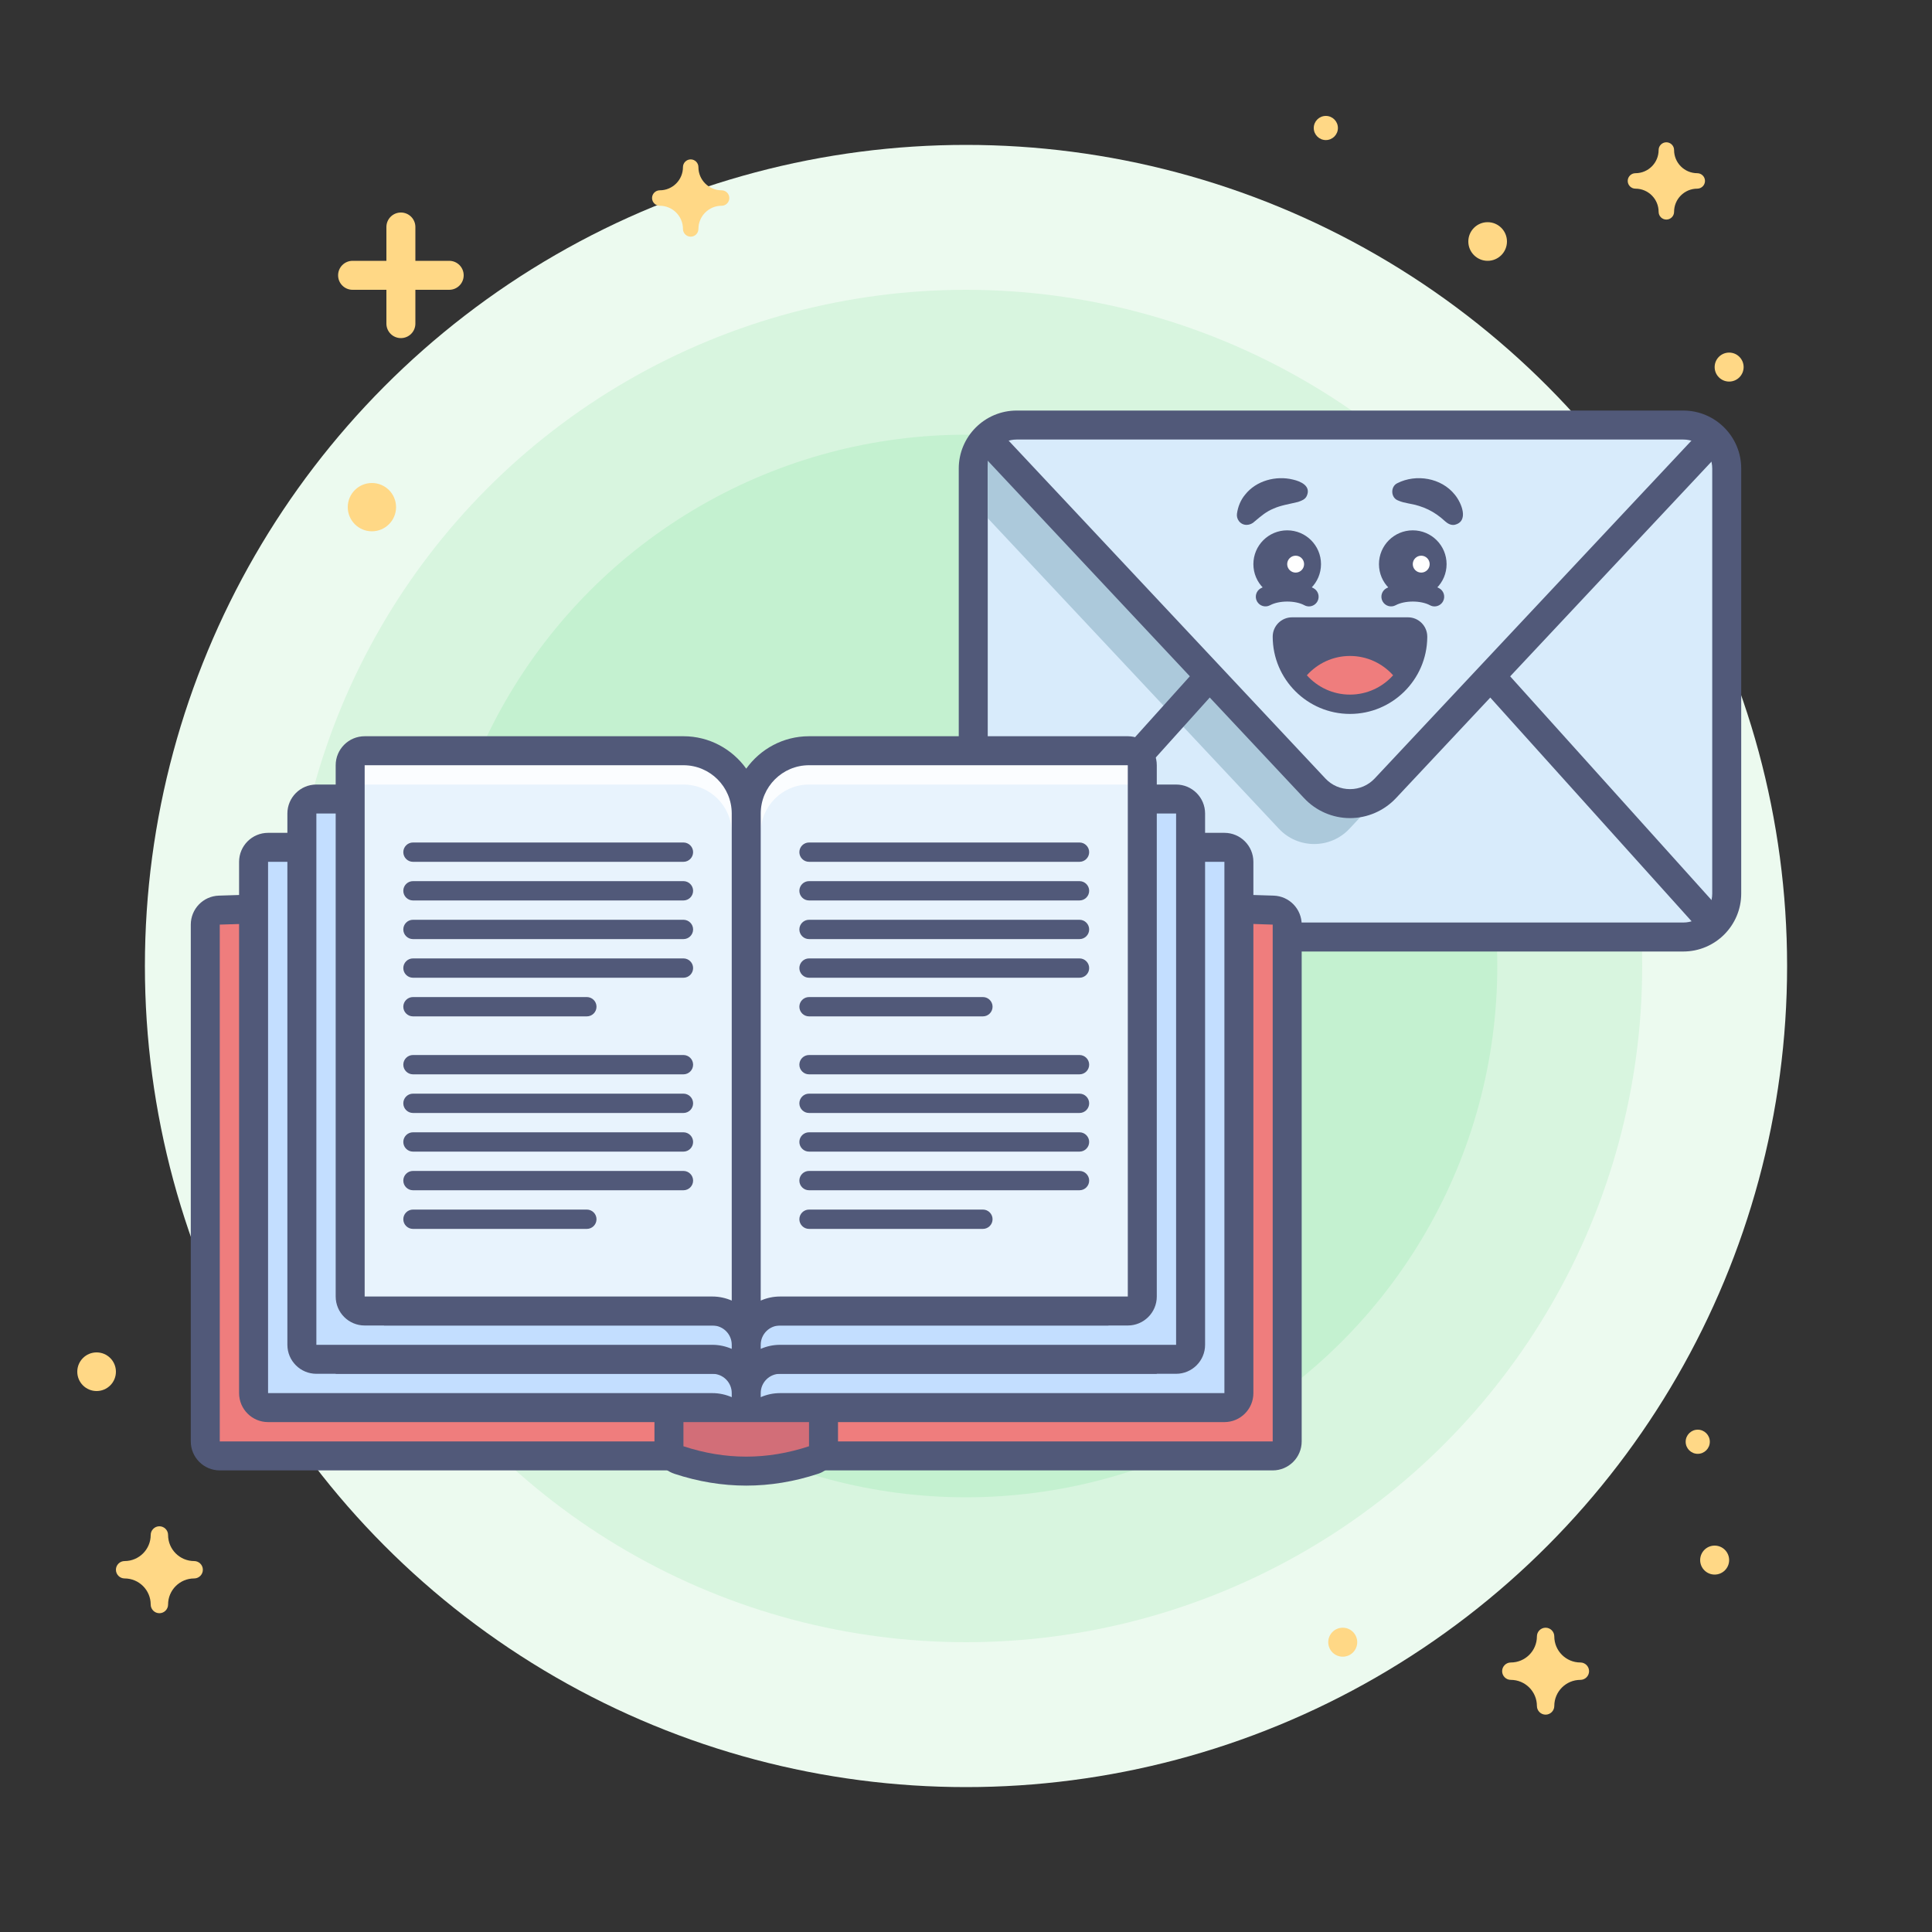 <?xml version="1.0" encoding="utf-8"?>
<!-- Generator: Adobe Illustrator 26.2.1, SVG Export Plug-In . SVG Version: 6.00 Build 0)  -->
<svg version="1.1" id="Email_x5F_Hub-Email_x5F_Terms_00000010287744175428780150000008599318155114832050_"
	 xmlns="http://www.w3.org/2000/svg" xmlns:xlink="http://www.w3.org/1999/xlink" x="0px" y="0px" viewBox="0 0 400 400"
	 style="enable-background:new 0 0 400 400;" xml:space="preserve">
<rect x="0" y="0" width="400" height="400" fill="#333333" stroke="none"/>
<style type="text/css">
	.st0{fill:none;}
	.st1{fill:#ECFAEF;}
	.st2{fill:#D8F5DF;}
	.st3{fill:#C4F1D0;}
	.st4{fill:#FFD886;}
	.st5{fill:#D8EBFB;}
	.st6{fill:#515979;}
	.st7{fill:#ACC9DB;}
	.st8{fill:#FFFFFF;}
	.st9{fill:#EF7D7D;}
	.st10{fill:#D26E78;}
	.st11{fill:#C3DEFF;}
	.st12{fill:#E8F3FD;}
	.st13{fill:#FBFDFF;}
</style>
<rect class="st0" width="400" height="400"/>
<circle class="st1" cx="200" cy="200" r="170"/>
<circle class="st2" cx="200" cy="200" r="140"/>
<circle class="st3" cx="200" cy="200" r="110"/>
<g>
	<g>
		<circle class="st4" cx="308" cy="50" r="4"/>
	</g>
</g>
<g>
	<g>
		<circle class="st4" cx="358" cy="76" r="3"/>
	</g>
</g>
<g>
	<g>
		<circle class="st4" cx="274.5" cy="26.5" r="2.5"/>
	</g>
</g>
<g>
	<g>
		<path class="st4" d="M338.6,35.86c2.65,0,4.8-2.15,4.8-4.8c0-0.88,0.72-1.6,1.6-1.6s1.6,0.72,1.6,1.6c0,2.65,2.15,4.8,4.8,4.8
			c0.88,0,1.6,0.72,1.6,1.6s-0.72,1.6-1.6,1.6c-2.65,0-4.8,2.15-4.8,4.8c0,0.88-0.72,1.6-1.6,1.6s-1.6-0.72-1.6-1.6
			c0-2.65-2.15-4.8-4.8-4.8c-0.88,0-1.6-0.72-1.6-1.6S337.72,35.86,338.6,35.86z"/>
	</g>
</g>
<g>
	<g>
		<path class="st4" d="M136.6,39.4c2.65,0,4.8-2.15,4.8-4.8c0-0.88,0.72-1.6,1.6-1.6s1.6,0.72,1.6,1.6c0,2.65,2.15,4.8,4.8,4.8
			c0.88,0,1.6,0.72,1.6,1.6s-0.72,1.6-1.6,1.6c-2.65,0-4.8,2.15-4.8,4.8c0,0.88-0.72,1.6-1.6,1.6c-0.88,0-1.6-0.72-1.6-1.6
			c0-2.65-2.15-4.8-4.8-4.8c-0.88,0-1.6-0.72-1.6-1.6S135.72,39.4,136.6,39.4z"/>
	</g>
</g>
<g>
	<g>
		<circle class="st4" cx="77" cy="105" r="5"/>
	</g>
</g>
<g>
	<g>
		<path class="st4" d="M312.8,344.2c2.98,0,5.4-2.42,5.4-5.4c0-0.99,0.81-1.8,1.8-1.8s1.8,0.81,1.8,1.8c0,2.98,2.42,5.4,5.4,5.4
			c0.99,0,1.8,0.81,1.8,1.8s-0.81,1.8-1.8,1.8c-2.98,0-5.4,2.42-5.4,5.4c0,0.99-0.81,1.8-1.8,1.8s-1.8-0.81-1.8-1.8
			c0-2.98-2.42-5.4-5.4-5.4c-0.99,0-1.8-0.81-1.8-1.8S311.81,344.2,312.8,344.2z"/>
	</g>
</g>
<g>
	<g>
		<path class="st4" d="M25.8,323.2c2.98,0,5.4-2.42,5.4-5.4c0-0.99,0.81-1.8,1.8-1.8s1.8,0.81,1.8,1.8c0,2.98,2.42,5.4,5.4,5.4
			c0.99,0,1.8,0.81,1.8,1.8s-0.81,1.8-1.8,1.8c-2.98,0-5.4,2.42-5.4,5.4c0,0.99-0.81,1.8-1.8,1.8s-1.8-0.81-1.8-1.8
			c0-2.98-2.42-5.4-5.4-5.4c-0.99,0-1.8-0.81-1.8-1.8S24.81,323.2,25.8,323.2z"/>
	</g>
</g>
<g>
	<g>
		<circle class="st4" cx="278" cy="340" r="3"/>
	</g>
</g>
<g>
	<g>
		<circle class="st4" cx="355" cy="323" r="3"/>
	</g>
</g>
<g>
	<g>
		<circle class="st4" cx="351.5" cy="298.5" r="2.5"/>
	</g>
</g>
<g>
	<g>
		<circle class="st4" cx="20" cy="284" r="4"/>
	</g>
</g>
<path class="st4" d="M93,54h-7v-7c0-1.66-1.34-3-3-3s-3,1.34-3,3v7h-7c-1.66,0-3,1.34-3,3s1.34,3,3,3h7v7c0,1.66,1.34,3,3,3
	s3-1.34,3-3v-7h7c1.66,0,3-1.34,3-3S94.66,54,93,54z"/>
<g>
	<g>
		<g>
			<g>
				<path class="st5" d="M210.5,194c-4.96,0-9-4.04-9-9V97c0-4.96,4.04-9,9-9h138c4.96,0,9,4.04,9,9v88c0,4.96-4.04,9-9,9H210.5z"/>
			</g>
			<g>
				<g>
					<path class="st6" d="M348.5,91c3.31,0,6,2.69,6,6v88c0,3.31-2.69,6-6,6h-138c-3.31,0-6-2.69-6-6V97c0-3.31,2.69-6,6-6H348.5
						 M348.5,85h-138c-6.62,0-12,5.38-12,12v88c0,6.62,5.38,12,12,12h138c6.62,0,12-5.38,12-12V97C360.5,90.38,355.12,85,348.5,85
						L348.5,85z"/>
				</g>
			</g>
		</g>
		<g>
			<g>
				<path class="st7" d="M273.17,163.48L204.5,91l0,16.28l60.29,64.31c3.95,4.21,10.64,4.21,14.59,0l5.7-6.08
					C281.22,167.51,276.32,166.84,273.17,163.48z"/>
			</g>
		</g>
		<g>
			<path class="st6" d="M279.5,169.38c-3.58,0-7.04-1.5-9.48-4.11l-67.71-72.22c-1.13-1.21-1.07-3.11,0.14-4.24
				c1.21-1.13,3.11-1.07,4.24,0.14l67.71,72.22c1.34,1.43,3.15,2.21,5.11,2.21s3.77-0.79,5.11-2.21l67.71-72.22
				c1.13-1.21,3.03-1.27,4.24-0.14c1.21,1.13,1.27,3.03,0.14,4.24l-67.71,72.22C286.54,167.88,283.08,169.38,279.5,169.38z"/>
		</g>
		<g>
			<path class="st6" d="M354.5,194c-0.82,0-1.64-0.33-2.23-0.99l-45-50c-1.11-1.23-1.01-3.13,0.22-4.24
				c1.23-1.11,3.13-1.01,4.24,0.22l45,50c1.11,1.23,1.01,3.13-0.22,4.24C355.93,193.75,355.22,194,354.5,194z"/>
		</g>
		<g>
			<path class="st6" d="M204.5,194c-0.71,0-1.43-0.25-2.01-0.77c-1.23-1.11-1.33-3.01-0.22-4.24l45-50c1.11-1.23,3-1.33,4.24-0.22
				c1.23,1.11,1.33,3.01,0.22,4.24l-45,50C206.14,193.67,205.32,194,204.5,194z"/>
		</g>
	</g>
	<g>
		<g>
			<g>
				<path class="st6" d="M297,125.55c-0.32,0-0.64-0.08-0.94-0.24c-1.89-1.02-5.21-1.02-7.11,0c-0.97,0.52-2.18,0.16-2.71-0.82
					c-0.52-0.97-0.16-2.19,0.82-2.71c3.05-1.64,7.84-1.64,10.89,0c0.97,0.52,1.34,1.73,0.82,2.71
					C298.4,125.17,297.71,125.55,297,125.55z"/>
			</g>
			<g>
				<g>
					<circle class="st6" cx="292.5" cy="116.8" r="7"/>
				</g>
				<g>
					<circle class="st8" cx="294.25" cy="116.8" r="1.75"/>
				</g>
			</g>
			<g>
				<path class="st6" d="M289.32,100.03c3.88-1.96,9.09-1.1,11.87,2.37c1.42,1.7,3.01,5.58-0.05,6.26
					c-0.76,0.12-1.39-0.25-1.92-0.71c-2.27-2.11-4.59-3.2-7.62-3.72c-0.73-0.14-1.45-0.3-2.09-0.59
					C287.92,103.11,287.82,100.73,289.32,100.03L289.32,100.03z"/>
			</g>
			<g>
				<path class="st6" d="M271,125.55c-0.32,0-0.64-0.08-0.94-0.24c-1.89-1.02-5.21-1.02-7.11,0c-0.97,0.52-2.18,0.16-2.71-0.82
					c-0.52-0.97-0.16-2.19,0.82-2.71c3.05-1.64,7.84-1.64,10.89,0c0.97,0.52,1.34,1.73,0.82,2.71
					C272.4,125.17,271.71,125.55,271,125.55z"/>
			</g>
			<g>
				<g>
					<circle class="st6" cx="266.5" cy="116.8" r="7"/>
				</g>
				<g>
					<circle class="st8" cx="268.25" cy="116.8" r="1.75"/>
				</g>
			</g>
			<g>
				<path class="st6" d="M268.75,103.92c-1.59,0.4-3.56,0.69-5.03,1.36c-1.59,0.65-2.54,1.49-3.95,2.67
					c-0.91,0.92-2.43,1.02-3.26-0.06c-0.35-0.45-0.48-1.01-0.41-1.53c0.19-1.37,0.71-2.79,1.7-3.96c2.29-2.91,6.42-3.97,9.89-3.11
					c1.6,0.36,3.8,1.32,2.86,3.39C270.22,103.42,269.43,103.68,268.75,103.92L268.75,103.92z"/>
			</g>
		</g>
	</g>
	<g>
		<g>
			<path class="st6" d="M291.51,127.81H267.5c-2.21,0-4,1.79-4,4c0,8.82,7.18,16,16,16c8.77,0,15.91-7.09,16-15.84
				c0-0.05,0-0.11,0-0.16C295.5,129.6,293.71,127.81,291.51,127.81z"/>
			<g>
				<g>
					<path class="st9" d="M279.5,143.81c3.55,0,6.73-1.55,8.93-4c-2.2-2.45-5.38-4-8.93-4s-6.73,1.55-8.93,4
						C272.77,142.26,275.95,143.81,279.5,143.81z"/>
				</g>
			</g>
		</g>
	</g>
</g>
<g>
	<g>
		<g>
			<g>
				<path class="st9" d="M45.5,301.43c-1.66,0-3-1.34-3-3v-107c0-1.62,1.29-2.95,2.91-3c0,0,96.06-3,96.09-3
					c0.78,0,1.53,0.3,2.09,0.85c0.58,0.56,0.91,1.34,0.91,2.15v110c0,1.66-1.34,3-3,3H45.5z"/>
			</g>
			<g>
				<path class="st6" d="M141.5,188.43v110h-96v-107L141.5,188.43 M141.5,182.43c-0.06,0-0.12,0-0.19,0l-96,3
					c-3.24,0.1-5.81,2.76-5.81,6v107c0,3.31,2.69,6,6,6h96c3.31,0,6-2.69,6-6v-110c0-1.62-0.66-3.18-1.82-4.31
					C144.55,183.04,143.06,182.43,141.5,182.43L141.5,182.43z"/>
			</g>
		</g>
		<g>
			<g>
				<path class="st9" d="M167.5,301.43c-1.66,0-3-1.34-3-3v-110c0-0.81,0.33-1.59,0.91-2.15c0.56-0.54,1.31-0.85,2.09-0.85
					c0.03,0,96.09,3,96.09,3c1.62,0.05,2.91,1.38,2.91,3v107c0,1.66-1.34,3-3,3H167.5z"/>
			</g>
			<g>
				<path class="st6" d="M167.5,188.43l96,3v107h-96V188.43 M167.5,182.43c-1.56,0-3.05,0.61-4.18,1.69
					c-1.17,1.13-1.82,2.68-1.82,4.31v110c0,3.31,2.69,6,6,6h96c3.31,0,6-2.69,6-6v-107c0-3.24-2.57-5.9-5.81-6l-96-3
					C167.62,182.43,167.56,182.43,167.5,182.43L167.5,182.43z"/>
			</g>
		</g>
		<g>
			<g>
				<path class="st10" d="M154.5,304.58c-4.63,0-9.32-0.77-13.94-2.3c-1.23-0.41-2.06-1.55-2.06-2.85v-111c0-1.66,1.34-3,3-3h26
					c1.66,0,3,1.34,3,3v111c0,1.29-0.83,2.44-2.06,2.85C163.82,303.81,159.13,304.58,154.5,304.58z"/>
			</g>
			<g>
				<path class="st6" d="M167.5,188.43v111c-4.33,1.43-8.67,2.15-13,2.15s-8.67-0.72-13-2.15v-111H167.5 M167.5,182.43h-26
					c-3.31,0-6,2.69-6,6v111c0,2.59,1.66,4.88,4.12,5.7c4.92,1.63,9.93,2.45,14.88,2.45c4.95,0,9.96-0.82,14.88-2.45
					c2.46-0.81,4.12-3.11,4.12-5.7v-111C173.5,185.12,170.81,182.43,167.5,182.43L167.5,182.43z"/>
			</g>
		</g>
		<g>
			<g>
				<g>
					<path class="st10" d="M141.5,191.43c-1.66,0-3-1.34-3-3v-6c0-1.66,1.34-3,3-3h26c1.66,0,3,1.34,3,3v6c0,1.66-1.34,3-3,3H141.5z
						"/>
				</g>
				<g>
					<path class="st6" d="M167.5,182.43v6h-26v-6H167.5 M167.5,176.43h-26c-3.31,0-6,2.69-6,6v6c0,3.31,2.69,6,6,6h26
						c3.31,0,6-2.69,6-6v-6C173.5,179.12,170.81,176.43,167.5,176.43L167.5,176.43z"/>
				</g>
			</g>
		</g>
	</g>
	<g>
		<path class="st11" d="M157.5,291.43c-1.66,0-3-1.34-3-3v-100c0-7.17,5.83-13,13-13h86c1.66,0,3,1.34,3,3v110c0,1.66-1.34,3-3,3
			H157.5z"/>
	</g>
	<g>
		<path class="st11" d="M55.5,291.43c-1.66,0-3-1.34-3-3v-110c0-1.66,1.34-3,3-3h86c7.17,0,13,5.83,13,13v100c0,1.66-1.34,3-3,3
			H55.5z"/>
	</g>
	<path class="st6" d="M253.5,172.43h-86c-5.36,0-10.09,2.66-13,6.71c-2.91-4.05-7.64-6.71-13-6.71h-86c-3.31,0-6,2.69-6,6v110
		c0,3.31,2.69,6,6,6h198c3.31,0,6-2.69,6-6v-110C259.5,175.12,256.81,172.43,253.5,172.43z M151.5,289.27
		c-1.23-0.53-2.58-0.84-4-0.84h-92v-110h86c5.52,0,10,4.48,10,10v90.84c-1.23-0.54-2.58-0.84-4-0.84h-72c-3.31,0-6,2.69-6,6h78
		c2.21,0,4,1.79,4,4V289.27z M253.5,288.43h-92c-1.42,0-2.77,0.3-4,0.84v-0.84c0-2.21,1.79-4,4-4h78c0-3.31-2.69-6-6-6h-72
		c-1.42,0-2.77,0.3-4,0.84v-90.84c0-5.52,4.48-10,10-10h86V288.43z"/>
	<g>
		<path class="st11" d="M157.5,281.43c-1.66,0-3-1.34-3-3v-100c0-7.17,5.83-13,13-13h76c1.66,0,3,1.34,3,3v110c0,1.66-1.34,3-3,3
			H157.5z"/>
	</g>
	<g>
		<path class="st11" d="M65.5,281.43c-1.66,0-3-1.34-3-3v-110c0-1.66,1.34-3,3-3h76c7.17,0,13,5.83,13,13v100c0,1.66-1.34,3-3,3
			H65.5z"/>
	</g>
	<path class="st6" d="M243.5,162.43h-76c-5.36,0-10.09,2.66-13,6.71c-2.91-4.05-7.64-6.71-13-6.71h-76c-3.31,0-6,2.69-6,6v110
		c0,3.31,2.69,6,6,6h178c3.31,0,6-2.69,6-6v-110C249.5,165.12,246.81,162.43,243.5,162.43z M151.5,279.27
		c-1.23-0.53-2.58-0.84-4-0.84h-82v-110h76c5.52,0,10,4.48,10,10v90.84c-1.23-0.54-2.58-0.84-4-0.84h-62c-3.31,0-6,2.69-6,6h68
		c2.21,0,4,1.79,4,4V279.27z M243.5,278.43h-82c-1.42,0-2.77,0.3-4,0.84v-0.84c0-2.21,1.79-4,4-4h68c0-3.31-2.69-6-6-6h-62
		c-1.42,0-2.77,0.3-4,0.84v-90.84c0-5.52,4.48-10,10-10h76V278.43z"/>
	<g>
		<path class="st12" d="M75.5,271.43c-1.66,0-3-1.34-3-3v-110c0-1.66,1.34-3,3-3h66c7.17,0,13,5.83,13,13v100c0,1.66-1.34,3-3,3
			H75.5z"/>
	</g>
	<g>
		<path class="st12" d="M157.5,271.43c-1.66,0-3-1.34-3-3v-100c0-7.17,5.83-13,13-13h66c1.66,0,3,1.34,3,3v110c0,1.66-1.34,3-3,3
			H157.5z"/>
	</g>
	<g>
		<g>
			<path class="st13" d="M141.5,158.43h-66v4h66c5.52,0,10,4.48,10,10v-4C151.5,162.91,147.02,158.43,141.5,158.43z"/>
		</g>
		<g>
			<path class="st13" d="M167.5,158.43c-5.52,0-10,4.48-10,10v4c0-5.52,4.48-10,10-10h66v-4C233.5,158.43,167.5,158.43,167.5,158.43
				z"/>
		</g>
	</g>
	<g>
		<path class="st6" d="M141.5,178.43h-56c-1.1,0-2-0.9-2-2s0.9-2,2-2h56c1.1,0,2,0.9,2,2S142.6,178.43,141.5,178.43z"/>
	</g>
	<g>
		<path class="st6" d="M141.5,186.43h-56c-1.1,0-2-0.9-2-2s0.9-2,2-2h56c1.1,0,2,0.9,2,2S142.6,186.43,141.5,186.43z"/>
	</g>
	<g>
		<path class="st6" d="M141.5,194.43h-56c-1.1,0-2-0.9-2-2s0.9-2,2-2h56c1.1,0,2,0.9,2,2S142.6,194.43,141.5,194.43z"/>
	</g>
	<g>
		<path class="st6" d="M141.5,202.43h-56c-1.1,0-2-0.9-2-2s0.9-2,2-2h56c1.1,0,2,0.9,2,2S142.6,202.43,141.5,202.43z"/>
	</g>
	<g>
		<path class="st6" d="M121.5,210.43h-36c-1.1,0-2-0.9-2-2s0.9-2,2-2h36c1.1,0,2,0.9,2,2S122.6,210.43,121.5,210.43z"/>
	</g>
	<g>
		<path class="st6" d="M141.5,222.43h-56c-1.1,0-2-0.9-2-2s0.9-2,2-2h56c1.1,0,2,0.9,2,2S142.6,222.43,141.5,222.43z"/>
	</g>
	<g>
		<path class="st6" d="M141.5,230.43h-56c-1.1,0-2-0.9-2-2s0.9-2,2-2h56c1.1,0,2,0.9,2,2S142.6,230.43,141.5,230.43z"/>
	</g>
	<g>
		<path class="st6" d="M141.5,238.43h-56c-1.1,0-2-0.9-2-2s0.9-2,2-2h56c1.1,0,2,0.9,2,2S142.6,238.43,141.5,238.43z"/>
	</g>
	<g>
		<path class="st6" d="M141.5,246.43h-56c-1.1,0-2-0.9-2-2s0.9-2,2-2h56c1.1,0,2,0.9,2,2S142.6,246.43,141.5,246.43z"/>
	</g>
	<g>
		<path class="st6" d="M121.5,254.43h-36c-1.1,0-2-0.9-2-2s0.9-2,2-2h36c1.1,0,2,0.9,2,2S122.6,254.43,121.5,254.43z"/>
	</g>
	<g>
		<path class="st6" d="M223.5,178.43h-56c-1.1,0-2-0.9-2-2s0.9-2,2-2h56c1.1,0,2,0.9,2,2S224.6,178.43,223.5,178.43z"/>
	</g>
	<g>
		<path class="st6" d="M223.5,186.43h-56c-1.1,0-2-0.9-2-2s0.9-2,2-2h56c1.1,0,2,0.9,2,2S224.6,186.43,223.5,186.43z"/>
	</g>
	<g>
		<path class="st6" d="M223.5,194.43h-56c-1.1,0-2-0.9-2-2s0.9-2,2-2h56c1.1,0,2,0.9,2,2S224.6,194.43,223.5,194.43z"/>
	</g>
	<g>
		<path class="st6" d="M223.5,202.43h-56c-1.1,0-2-0.9-2-2s0.9-2,2-2h56c1.1,0,2,0.9,2,2S224.6,202.43,223.5,202.43z"/>
	</g>
	<g>
		<path class="st6" d="M203.5,210.43h-36c-1.1,0-2-0.9-2-2s0.9-2,2-2h36c1.1,0,2,0.9,2,2S204.6,210.43,203.5,210.43z"/>
	</g>
	<g>
		<path class="st6" d="M223.5,222.43h-56c-1.1,0-2-0.9-2-2s0.9-2,2-2h56c1.1,0,2,0.9,2,2S224.6,222.43,223.5,222.43z"/>
	</g>
	<g>
		<path class="st6" d="M223.5,230.43h-56c-1.1,0-2-0.9-2-2s0.9-2,2-2h56c1.1,0,2,0.9,2,2S224.6,230.43,223.5,230.43z"/>
	</g>
	<g>
		<path class="st6" d="M223.5,238.43h-56c-1.1,0-2-0.9-2-2s0.9-2,2-2h56c1.1,0,2,0.9,2,2S224.6,238.43,223.5,238.43z"/>
	</g>
	<g>
		<path class="st6" d="M223.5,246.43h-56c-1.1,0-2-0.9-2-2s0.9-2,2-2h56c1.1,0,2,0.9,2,2S224.6,246.43,223.5,246.43z"/>
	</g>
	<g>
		<path class="st6" d="M203.5,254.43h-36c-1.1,0-2-0.9-2-2s0.9-2,2-2h36c1.1,0,2,0.9,2,2S204.6,254.43,203.5,254.43z"/>
	</g>
	<path class="st6" d="M233.5,152.43h-66c-5.36,0-10.09,2.66-13,6.71c-2.91-4.05-7.64-6.71-13-6.71h-66c-3.31,0-6,2.69-6,6v110
		c0,3.31,2.69,6,6,6h158c3.31,0,6-2.69,6-6v-110C239.5,155.12,236.81,152.43,233.5,152.43z M151.5,269.27
		c-1.23-0.53-2.58-0.84-4-0.84h-72v-110h66c5.52,0,10,4.48,10,10V269.27z M233.5,268.43h-72c-1.42,0-2.77,0.3-4,0.84V168.43
		c0-5.52,4.48-10,10-10h66V268.43z"/>
</g>
</svg>
